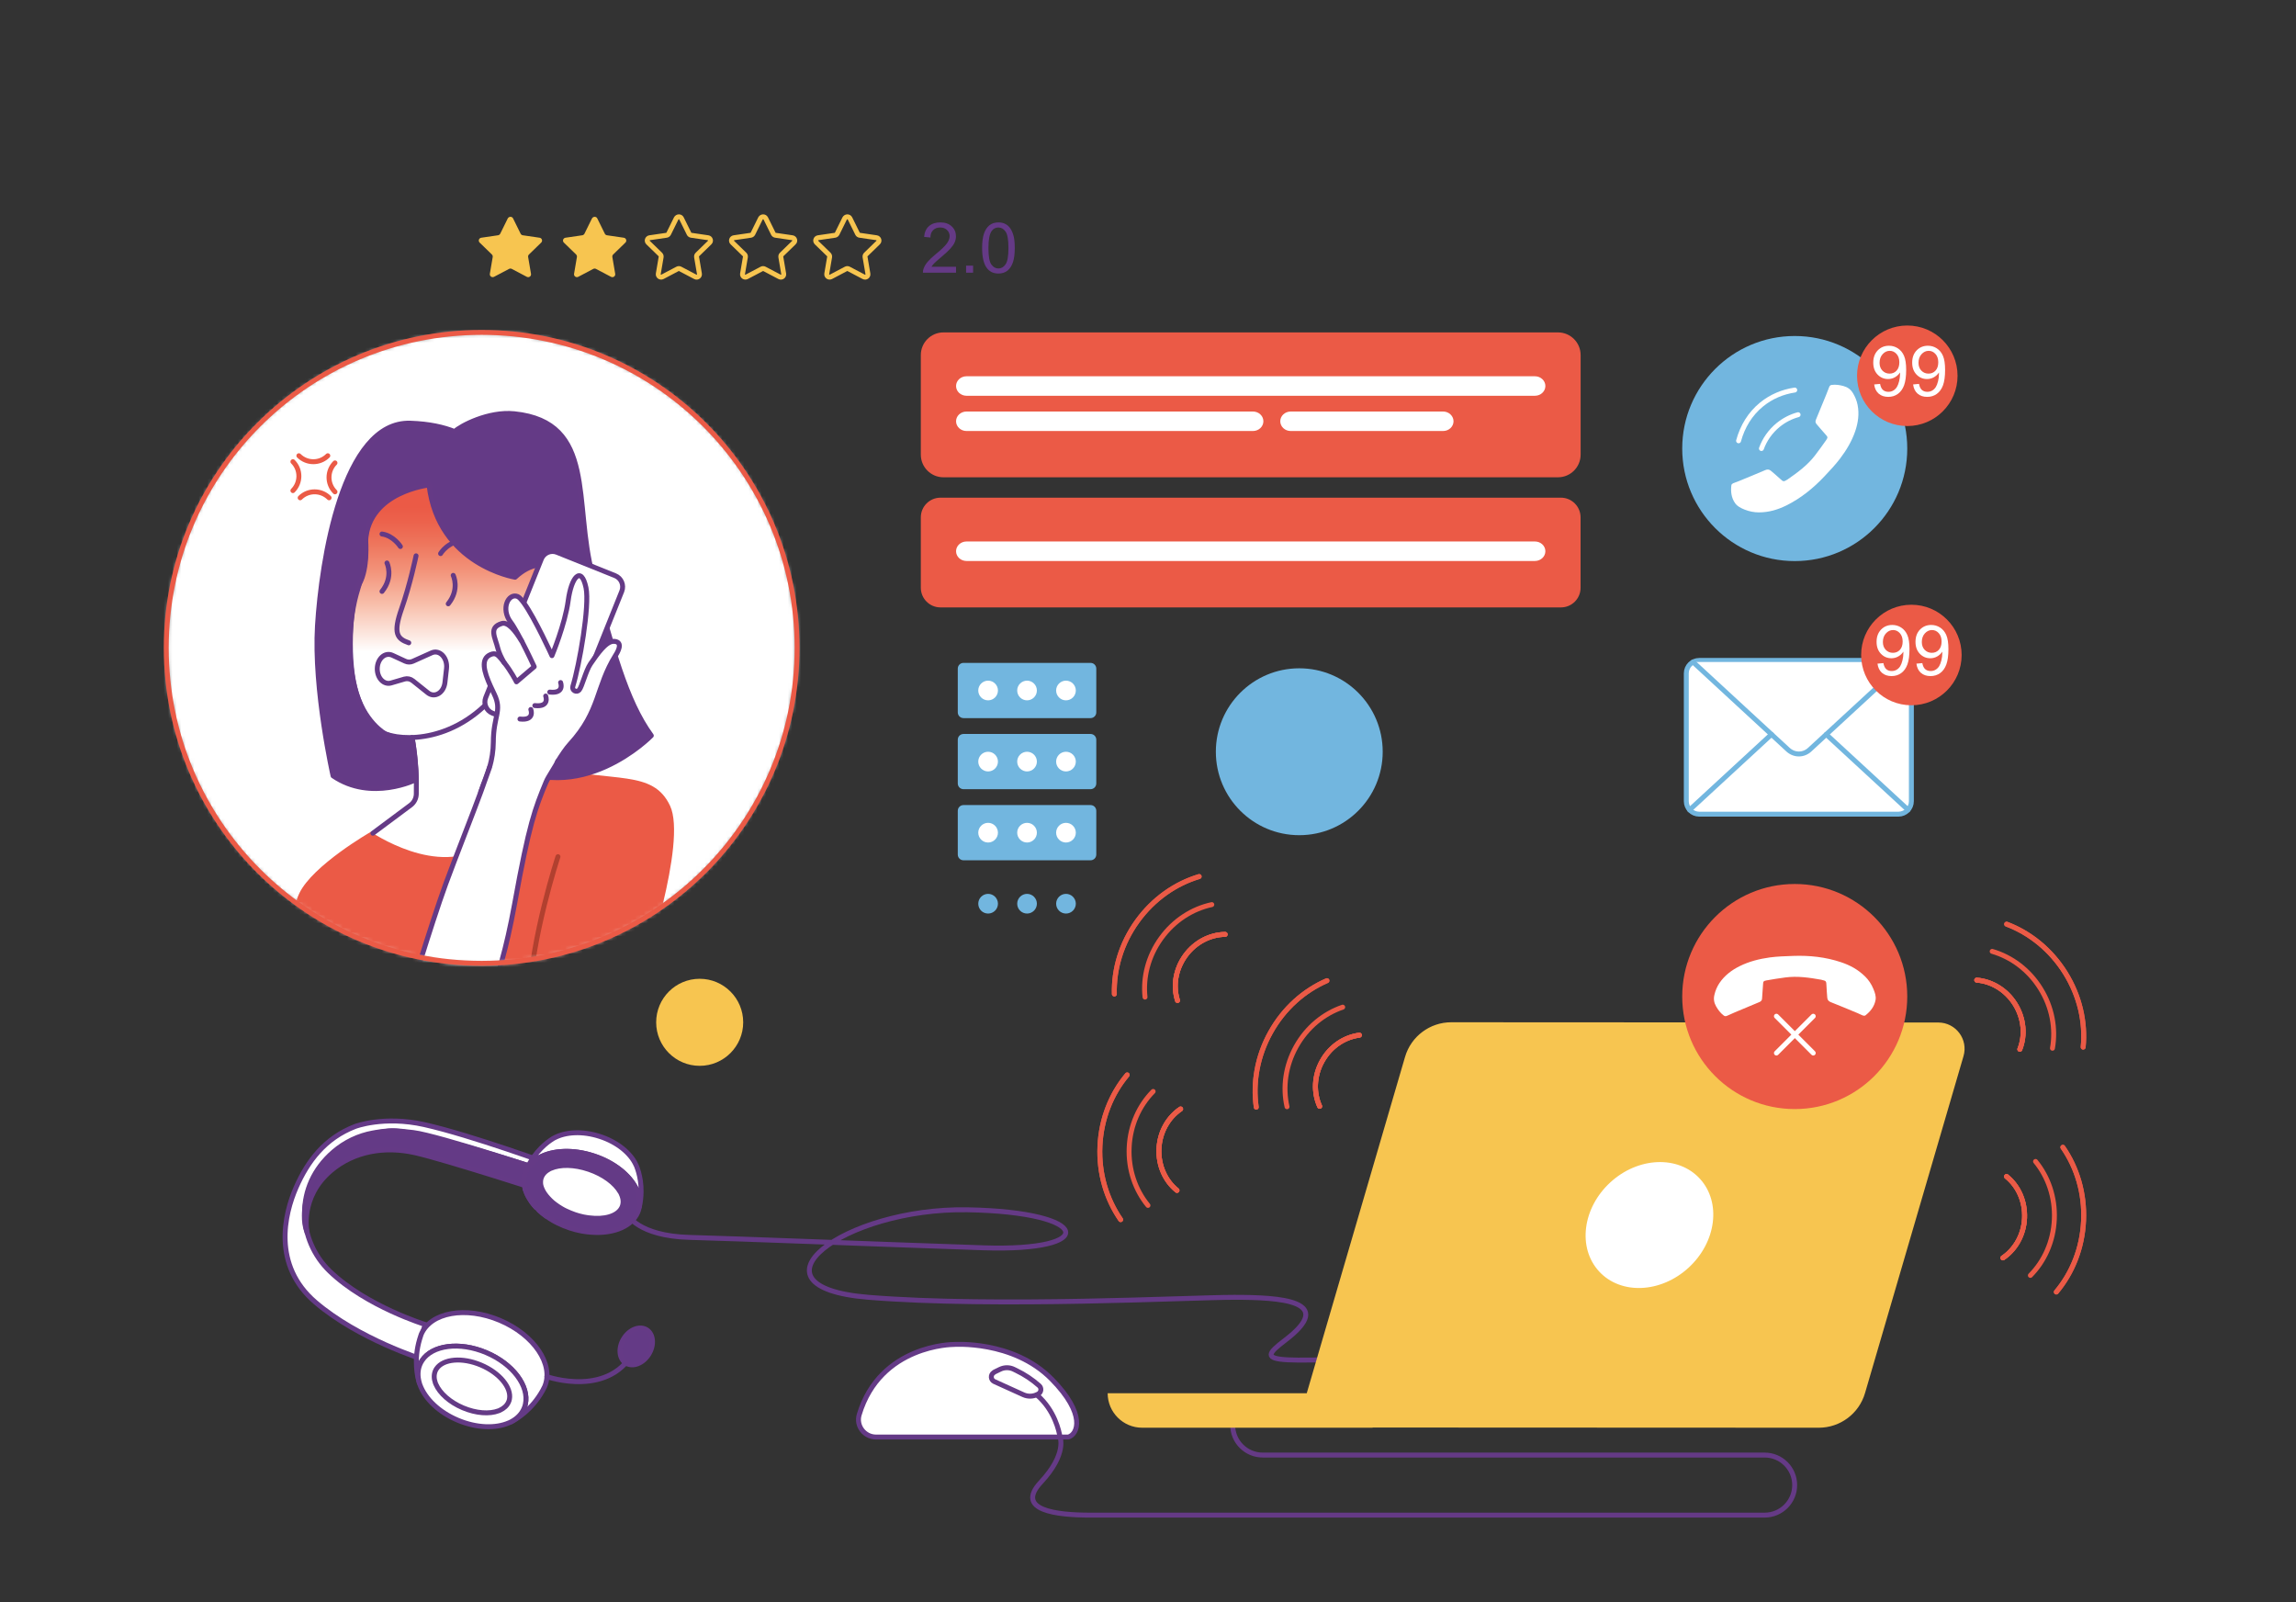<?xml version="1.0" encoding="UTF-8"?> <svg xmlns="http://www.w3.org/2000/svg" width="526" height="367" viewBox="0 0 526 367" fill="none"><rect x="0" y="0" width="526" height="367" fill="#333333" stroke="none"/><path d="M143.691 278.138C143.691 278.138 146.105 283.11 157.978 283.426C169.841 283.742 198.618 284.903 225.229 285.805C251.841 286.708 250.139 277.608 221.677 277.1C193.216 276.593 169.48 294.759 198.967 297.149C228.454 299.529 272.409 297.149 282.794 297.149C293.18 297.149 306.384 297.894 294.386 307.005C286.448 313.026 291.387 311.707 332.387 310.534" stroke="#653A86" stroke-width="1.128" stroke-miterlimit="10" stroke-linecap="round" stroke-linejoin="round"></path><path d="M196.838 324.034C196.071 326.593 198.033 329.153 200.694 329.153H244.75C246.904 328.522 248.888 323.966 240.916 315.87C232.042 306.883 218.375 307.954 218.375 307.954C218.375 307.954 201.664 307.976 196.838 324.034Z" fill="white" stroke="#643A86" stroke-width="1.128" stroke-miterlimit="10" stroke-linecap="round" stroke-linejoin="round"></path><path d="M97.224 257.594C87.865 255.497 81.347 258.023 81.347 258.023C74.457 260.684 70.488 265.939 67.827 272.005C65.165 278.083 62.358 289.788 72.247 298.268C82.136 306.747 96.818 311.337 96.818 311.337L97.551 303.421C97.551 303.421 83.94 299.26 75.54 291.175C68.244 284.15 67.184 271.78 76.385 263.841C78.99 261.597 82.125 260.086 85.508 259.489C89.049 258.869 90.413 258.869 94.698 259.41C100.494 260.132 126.395 268.724 126.395 268.724L126.869 266.942C126.869 266.942 107.992 260.008 97.224 257.594Z" fill="white" stroke="#643A86" stroke-width="1.128" stroke-miterlimit="10" stroke-linecap="round" stroke-linejoin="round"></path><path d="M70.353 282.31C70.353 282.31 68.526 274.282 75.856 268.102C81.133 263.648 88.169 262.475 95.115 264.043C102.061 265.61 126.102 273.402 126.102 273.402L124.332 268.046C124.332 268.046 95.318 258.393 89.162 259.047C82.993 259.701 75.574 262.036 71.514 270.47C71.503 270.459 68.436 277.36 70.353 282.31Z" fill="#643A86" stroke="#653A86" stroke-width="1.128" stroke-miterlimit="10" stroke-linecap="round" stroke-linejoin="round"></path><path d="M145.665 266.76C145.665 266.76 145.665 266.771 145.665 266.782C145.676 266.805 145.698 266.839 145.721 266.873C145.744 266.94 145.8 267.042 145.845 267.166C145.845 267.177 145.856 267.2 145.868 267.222C146.33 268.395 147.435 271.778 146.533 276.13C146.51 276.232 146.488 276.333 146.465 276.435C146.668 275.273 146.499 274.067 146.025 272.883L146.003 272.815C145.947 272.68 145.89 272.556 145.856 272.477C145.834 272.432 145.822 272.398 145.8 272.375C145.8 272.364 145.789 272.353 145.789 272.353C144.289 269.218 140.703 266.286 136.023 264.753C131.321 263.208 126.709 263.445 123.642 265.091C123.642 265.091 123.642 265.091 123.631 265.091C123.608 265.102 123.563 265.113 123.518 265.147C123.451 265.192 123.326 265.249 123.191 265.328C123.18 265.339 123.157 265.35 123.135 265.373C121.793 266.219 120.801 267.369 120.327 268.767C120.226 269.105 120.135 269.444 120.102 269.793C120.09 269.917 120.068 270.041 120.056 270.165C120.068 269.635 120.169 269.117 120.327 268.609C120.451 268.305 120.575 268 120.699 267.73C122.548 263.67 125.458 261.561 126.54 260.896C126.551 260.885 126.574 260.874 126.574 260.862C126.687 260.795 126.788 260.738 126.845 260.704C126.89 260.682 126.924 260.659 126.946 260.648C126.957 260.648 126.957 260.648 126.957 260.648C129.562 259.239 133.464 259.013 137.433 260.31C141.391 261.595 144.413 264.076 145.665 266.76Z" fill="white" stroke="#643A86" stroke-width="1.128" stroke-miterlimit="10" stroke-linecap="round" stroke-linejoin="round"></path><path d="M145.778 272.34C145.778 272.34 145.789 272.352 145.789 272.363C145.801 272.385 145.823 272.419 145.846 272.464C145.88 272.543 145.936 272.667 145.992 272.803L146.015 272.87C146.489 274.054 146.658 275.261 146.455 276.422C146.41 276.715 146.353 276.997 146.263 277.268C146.15 277.606 146.015 277.922 145.846 278.215C144.233 281.147 140.084 282.658 135.269 282.229C135.269 282.229 135.269 282.229 135.258 282.229C135.1 282.218 134.931 282.207 134.773 282.184C134.716 282.184 134.682 282.173 134.626 282.173C134.378 282.151 134.13 282.117 133.871 282.072C133.769 282.072 133.679 282.049 133.589 282.027C133.431 282.004 133.273 281.97 133.126 281.948C132.281 281.79 131.424 281.564 130.578 281.282C129.586 280.955 128.65 280.572 127.77 280.132C127.578 280.042 127.398 279.952 127.229 279.861C127.048 279.76 126.857 279.659 126.688 279.557C126.519 279.456 126.349 279.365 126.192 279.253C126.022 279.151 125.853 279.05 125.695 278.937C125.526 278.835 125.368 278.723 125.222 278.61C124.602 278.17 124.026 277.696 123.496 277.212C123.485 277.212 123.496 277.2 123.496 277.2C123.305 277.02 123.113 276.828 122.933 276.637C122.899 276.603 122.865 276.569 122.831 276.546C122.82 276.546 122.82 276.546 122.82 276.546C122.414 276.095 122.031 275.633 121.704 275.171C121.546 274.945 121.399 274.72 121.264 274.494C121.185 274.359 121.106 274.223 121.027 274.099C120.914 273.885 120.813 273.671 120.711 273.457C120.61 273.242 120.531 273.028 120.452 272.814C120.384 272.633 120.328 272.453 120.272 272.273C120.272 272.25 120.26 272.239 120.26 272.216C120.26 272.205 120.249 272.182 120.249 272.171C120.193 271.957 120.147 271.743 120.114 271.528C120.08 271.382 120.069 271.235 120.057 271.089C120.046 270.987 120.046 270.886 120.035 270.795C120.023 270.705 120.023 270.626 120.023 270.536C120.035 270.412 120.035 270.288 120.035 270.164C120.046 270.04 120.057 269.916 120.08 269.792C120.114 269.454 120.193 269.104 120.305 268.766C120.768 267.367 121.76 266.217 123.113 265.372C123.136 265.349 123.147 265.338 123.169 265.327C123.305 265.248 123.418 265.191 123.496 265.146C123.542 265.112 123.587 265.09 123.609 265.09C123.621 265.09 123.621 265.09 123.621 265.09C126.688 263.443 131.311 263.218 136.002 264.751C140.704 266.274 144.29 269.206 145.778 272.34Z" fill="#643A86" stroke="#653A86" stroke-width="1.128" stroke-miterlimit="10" stroke-linecap="round" stroke-linejoin="round"></path><path d="M121.816 275.341C121.782 275.284 121.737 275.228 121.703 275.16C122.03 275.622 122.414 276.085 122.819 276.536C122.639 276.344 122.459 276.152 122.301 275.949C122.132 275.747 121.974 275.544 121.816 275.341Z" fill="#643A86" stroke="#653A86" stroke-width="1.128" stroke-miterlimit="10" stroke-linecap="round" stroke-linejoin="round"></path><path d="M123.486 277.211C124.005 277.696 124.591 278.169 125.212 278.609C124.591 278.169 124.005 277.707 123.486 277.211Z" fill="#643A86" stroke="#653A86" stroke-width="1.128" stroke-miterlimit="10" stroke-linecap="round" stroke-linejoin="round"></path><path d="M120.328 272.375C120.373 272.522 120.418 272.668 120.475 272.815C120.554 273.029 120.633 273.243 120.734 273.458C120.824 273.672 120.937 273.886 121.05 274.1C121.117 274.236 121.196 274.36 121.287 274.495C121.422 274.72 121.569 274.946 121.726 275.171C122.053 275.634 122.437 276.096 122.843 276.547C122.662 276.355 122.482 276.164 122.324 275.961C122.155 275.758 121.997 275.555 121.85 275.352C121.106 274.382 120.599 273.367 120.328 272.375Z" fill="#643A86" stroke="#653A86" stroke-width="1.128" stroke-miterlimit="10" stroke-linecap="round" stroke-linejoin="round"></path><path d="M120.283 272.207C120.294 272.263 120.317 272.309 120.328 272.365C120.317 272.331 120.306 272.297 120.294 272.252C120.294 272.241 120.283 272.23 120.283 272.207Z" fill="#643A86" stroke="#653A86" stroke-width="1.128" stroke-miterlimit="10" stroke-linecap="round" stroke-linejoin="round"></path><path d="M142.093 273.04L142.104 273.051C142.115 273.063 142.126 273.085 142.149 273.119C142.183 273.175 142.228 273.254 142.262 273.333L142.284 273.378C142.656 274.156 142.825 274.923 142.724 275.656C142.701 275.836 142.668 276.017 142.611 276.186C142.544 276.389 142.453 276.592 142.352 276.772C141.326 278.577 138.439 279.388 135.022 278.949C134.91 278.937 134.797 278.915 134.673 278.904C134.639 278.904 134.605 278.892 134.571 278.892C134.391 278.87 134.21 278.836 134.03 278.802C133.962 278.791 133.895 278.78 133.827 278.768C133.714 278.746 133.602 278.723 133.5 278.701C132.902 278.577 132.282 278.396 131.673 278.193C130.963 277.945 130.286 277.663 129.644 277.359C129.508 277.291 129.373 277.235 129.249 277.167C129.114 277.099 128.978 277.02 128.854 276.953C128.73 276.885 128.606 276.817 128.493 276.739C128.369 276.671 128.245 276.592 128.133 276.513C128.009 276.445 127.896 276.366 127.783 276.288C127.332 275.983 126.903 275.656 126.52 275.34V275.329C126.374 275.205 126.238 275.081 126.103 274.946C126.08 274.923 126.058 274.901 126.035 274.878C125.731 274.574 125.449 274.269 125.201 273.965C125.077 273.818 124.964 273.671 124.863 273.514C124.806 273.423 124.738 273.333 124.682 273.254C124.592 273.119 124.513 272.972 124.434 272.837C124.355 272.702 124.287 272.555 124.231 272.42C124.175 272.296 124.13 272.183 124.084 272.07C124.084 272.059 124.073 272.048 124.073 272.036C124.073 272.025 124.073 272.014 124.062 272.014C124.017 271.879 123.972 271.732 123.938 271.597C123.904 271.495 123.893 271.405 123.881 271.315C123.87 271.247 123.87 271.179 123.859 271.123C123.848 271.067 123.848 271.01 123.848 270.954C123.848 270.875 123.848 270.796 123.848 270.717C123.848 270.638 123.859 270.559 123.859 270.48C123.87 270.266 123.915 270.052 123.983 269.838C124.265 268.958 124.919 268.27 125.844 267.774C125.855 267.763 125.866 267.763 125.877 267.751C125.968 267.706 126.047 267.673 126.103 267.65C126.137 267.627 126.171 267.616 126.182 267.616C126.193 267.616 126.193 267.616 126.193 267.616C128.302 266.68 131.561 266.703 134.932 267.853C138.281 268.992 140.931 270.988 142.093 273.04Z" fill="white" stroke="#643A86" stroke-width="1.128" stroke-miterlimit="10" stroke-linecap="round" stroke-linejoin="round"></path><path d="M97.381 303.523C97.246 303.896 97.133 304.256 97.031 304.617C97.122 304.256 97.234 303.884 97.381 303.523Z" stroke="#643A86" stroke-width="1.128" stroke-miterlimit="10" stroke-linecap="round" stroke-linejoin="round"></path><path d="M114.521 302.43C122.335 305.734 126.925 312.511 124.782 317.585C124.624 317.912 124.455 318.239 124.286 318.544C121.839 322.919 118.377 325.005 117.114 325.659C118.467 324.948 119.505 323.911 120.057 322.603C120.193 322.287 120.294 321.972 120.362 321.645C121.275 317.506 117.509 312.409 111.397 309.827C105.286 307.245 99.005 308.102 96.682 311.654C96.501 311.924 96.344 312.218 96.208 312.533C95.656 313.853 95.633 315.307 96.062 316.773C95.644 315.42 94.72 311.519 96.141 306.737C96.242 306.377 96.355 306.016 96.49 305.644C98.644 300.558 106.706 299.126 114.521 302.43Z" fill="white" stroke="#643A86" stroke-width="1.128" stroke-miterlimit="10" stroke-linecap="round" stroke-linejoin="round"></path><path d="M111.397 309.818C117.509 312.4 121.275 317.497 120.362 321.635C120.294 321.962 120.192 322.289 120.057 322.594C119.505 323.913 118.467 324.939 117.114 325.65C117.103 325.661 117.069 325.672 117.058 325.683C116.922 325.751 116.81 325.807 116.742 325.83C116.686 325.864 116.652 325.875 116.629 325.886C116.618 325.886 116.618 325.886 116.618 325.886C113.573 327.228 109.176 327.115 104.857 325.289C100.549 323.473 97.403 320.395 96.242 317.271C96.242 317.271 96.242 317.26 96.242 317.249C96.219 317.226 96.219 317.192 96.197 317.136C96.163 317.057 96.129 316.944 96.084 316.798C96.084 316.786 96.073 316.764 96.073 316.741C95.644 315.275 95.655 313.81 96.219 312.501C96.355 312.186 96.512 311.893 96.693 311.622C99.004 308.093 105.285 307.236 111.397 309.818Z" fill="white" stroke="#643A86" stroke-width="1.128" stroke-miterlimit="10" stroke-linecap="round" stroke-linejoin="round"></path><path d="M110.189 312.657C114.486 314.473 117.226 317.856 116.707 320.494C116.673 320.709 116.606 320.912 116.515 321.103C116.166 321.938 115.467 322.569 114.553 322.998C114.542 323.009 114.531 323.009 114.519 323.02C114.429 323.065 114.35 323.088 114.305 323.11C114.271 323.133 114.249 323.133 114.226 323.144C114.215 323.144 114.215 323.144 114.215 323.144C112.14 323.934 109.084 323.742 106.051 322.456C103.018 321.171 100.763 319.119 99.872 317.078V317.066C99.86 317.044 99.849 317.021 99.838 316.999C99.815 316.954 99.781 316.875 99.748 316.784C99.748 316.773 99.736 316.762 99.736 316.751C99.398 315.792 99.376 314.856 99.725 314.022C99.804 313.83 99.906 313.638 100.03 313.469C101.563 311.237 105.893 310.842 110.189 312.657Z" fill="white" stroke="#643A86" stroke-width="1.128" stroke-miterlimit="10" stroke-linecap="round" stroke-linejoin="round"></path><path d="M125.291 315.316C125.291 315.316 139.973 320.514 145.577 308.832" stroke="#643A86" stroke-width="1.128" stroke-miterlimit="10" stroke-linecap="round" stroke-linejoin="round"></path><path d="M148.638 310.181C149.947 308.069 149.721 305.559 148.133 304.575C146.545 303.591 144.197 304.505 142.888 306.617C141.578 308.729 141.805 311.239 143.393 312.223C144.981 313.208 147.329 312.293 148.638 310.181Z" fill="#643A86" stroke="#653A86" stroke-width="1.128" stroke-miterlimit="10" stroke-linecap="round" stroke-linejoin="round"></path><path d="M237.553 319.523C241.624 323.03 242.639 327.823 242.842 329.153C242.842 329.153 244.511 333.01 238.467 339.482C232.423 345.955 242.131 347.037 249.686 347.037H404.272C408.072 347.037 411.15 343.959 411.15 340.159C411.15 336.359 408.072 333.28 404.272 333.28H289.277C285.477 333.28 282.399 330.202 282.399 326.402V324.023" stroke="#653A86" stroke-width="1.128" stroke-miterlimit="10" stroke-linecap="round" stroke-linejoin="round"></path><path d="M238.063 317.391C238.683 317.943 238.548 318.936 237.815 319.308L237.612 319.409C236.619 319.905 235.458 319.917 234.454 319.465L227.79 316.443C226.956 316.06 226.866 314.921 227.621 314.414L227.88 314.233L229.11 313.636C230.113 313.151 231.286 313.151 232.278 313.647L232.853 313.929C234.748 314.842 236.495 316.004 238.063 317.391Z" stroke="#653A86" stroke-width="1.128" stroke-miterlimit="10" stroke-linecap="round" stroke-linejoin="round"></path><path d="M444.066 234.205L332.477 234.148C327.583 234.148 323.264 237.373 321.888 242.076L299.37 319.114H253.758C253.758 323.478 257.299 327.019 261.662 327.019H314.48L314.435 326.974L416.676 327.019C421.57 327.019 425.889 323.794 427.264 319.092L449.828 241.906C450.956 238.061 448.069 234.216 444.066 234.205Z" fill="#F7C550"></path><path d="M356.925 109.323H216.142C213.278 109.323 210.955 107 210.955 104.135V81.324C210.955 78.46 213.278 76.137 216.142 76.137H356.925C359.789 76.137 362.112 78.46 362.112 81.324V104.135C362.112 107 359.789 109.323 356.925 109.323Z" fill="#EB5A46"></path><path d="M351.646 86.184H221.418C220.099 86.184 219.027 87.187 219.027 88.416C219.027 89.645 220.099 90.649 221.418 90.649H351.646C352.966 90.649 354.037 89.645 354.037 88.416C354.037 87.187 352.966 86.184 351.646 86.184Z" fill="white"></path><path d="M221.418 98.723H287.045C288.365 98.723 289.436 97.72 289.436 96.49C289.436 95.261 288.365 94.258 287.045 94.258H221.418C220.099 94.258 219.027 95.261 219.027 96.49C219.027 97.72 220.099 98.723 221.418 98.723Z" fill="white"></path><path d="M330.604 94.258H295.693C294.374 94.258 293.302 95.261 293.302 96.49C293.302 97.72 294.374 98.723 295.693 98.723H330.604C331.923 98.723 332.995 97.72 332.995 96.49C332.983 95.261 331.923 94.258 330.604 94.258Z" fill="white"></path><path d="M357.602 139.127H215.465C212.973 139.127 210.955 137.108 210.955 134.616V118.503C210.955 116.011 212.973 113.992 215.465 113.992H357.59C360.082 113.992 362.101 116.011 362.101 118.503V134.616C362.112 137.108 360.094 139.127 357.602 139.127Z" fill="#EB5A46"></path><path d="M351.646 124.027H221.418C220.099 124.027 219.027 125.031 219.027 126.26C219.027 127.489 220.099 128.493 221.418 128.493H351.646C352.966 128.493 354.037 127.489 354.037 126.26C354.037 125.031 352.966 124.027 351.646 124.027Z" fill="white"></path><path d="M117.544 50.032L119.269 53.528C119.359 53.72 119.551 53.855 119.765 53.889L123.622 54.453C124.163 54.532 124.377 55.197 123.982 55.569L121.186 58.286C121.028 58.433 120.96 58.658 120.994 58.873L121.648 62.718C121.739 63.259 121.175 63.665 120.69 63.406L117.239 61.59C117.048 61.489 116.822 61.489 116.63 61.59L113.18 63.406C112.695 63.654 112.131 63.248 112.221 62.718L112.875 58.873C112.909 58.658 112.842 58.444 112.684 58.286L109.887 55.569C109.493 55.185 109.718 54.532 110.248 54.453L114.105 53.889C114.319 53.855 114.499 53.72 114.601 53.528L116.326 50.032C116.608 49.536 117.307 49.536 117.544 50.032Z" fill="#F7C550"></path><path d="M136.837 50.032L138.562 53.528C138.652 53.72 138.844 53.855 139.058 53.889L142.915 54.453C143.456 54.532 143.67 55.197 143.275 55.569L140.479 58.286C140.321 58.433 140.253 58.658 140.287 58.873L140.941 62.718C141.032 63.259 140.468 63.665 139.983 63.406L136.532 61.59C136.341 61.489 136.115 61.489 135.923 61.59L132.473 63.406C131.988 63.654 131.424 63.248 131.514 62.718L132.168 58.873C132.202 58.658 132.135 58.444 131.977 58.286L129.18 55.569C128.786 55.185 129.011 54.532 129.541 54.453L133.398 53.889C133.612 53.855 133.792 53.72 133.894 53.528L135.619 50.032C135.901 49.536 136.6 49.536 136.837 50.032Z" fill="#F7C550"></path><path d="M156.131 50.032L157.857 53.528C157.947 53.72 158.139 53.855 158.353 53.889L162.209 54.453C162.751 54.532 162.965 55.197 162.57 55.569L159.774 58.286C159.616 58.433 159.548 58.658 159.582 58.873L160.236 62.718C160.326 63.259 159.762 63.665 159.278 63.406L155.827 61.59C155.635 61.489 155.41 61.489 155.218 61.59L151.768 63.406C151.283 63.654 150.719 63.248 150.809 62.718L151.463 58.873C151.497 58.658 151.429 58.444 151.271 58.286L148.475 55.569C148.08 55.185 148.306 54.532 148.836 54.453L152.692 53.889C152.906 53.855 153.087 53.72 153.188 53.528L154.914 50.032C155.196 49.536 155.895 49.536 156.131 50.032Z" stroke="#F7C550" stroke-width="1.128" stroke-miterlimit="10" stroke-linecap="round" stroke-linejoin="round"></path><path d="M175.434 50.032L177.16 53.528C177.25 53.72 177.442 53.855 177.656 53.889L181.512 54.453C182.054 54.532 182.268 55.197 181.873 55.569L179.077 58.286C178.919 58.433 178.851 58.658 178.885 58.873L179.539 62.718C179.629 63.259 179.065 63.665 178.58 63.406L175.13 61.59C174.938 61.489 174.713 61.489 174.521 61.59L171.071 63.406C170.586 63.654 170.022 63.248 170.112 62.718L170.766 58.873C170.8 58.658 170.732 58.444 170.574 58.286L167.778 55.569C167.383 55.185 167.609 54.532 168.139 54.453L171.995 53.889C172.209 53.855 172.39 53.72 172.491 53.528L174.217 50.032C174.499 49.536 175.186 49.536 175.434 50.032Z" stroke="#F7C550" stroke-width="1.128" stroke-miterlimit="10" stroke-linecap="round" stroke-linejoin="round"></path><path d="M194.727 50.032L196.453 53.528C196.543 53.72 196.735 53.855 196.949 53.889L200.805 54.453C201.347 54.532 201.561 55.197 201.166 55.569L198.37 58.286C198.212 58.433 198.144 58.658 198.178 58.873L198.832 62.718C198.922 63.259 198.358 63.665 197.873 63.406L194.423 61.59C194.231 61.489 194.006 61.489 193.814 61.59L190.364 63.406C189.879 63.654 189.315 63.248 189.405 62.718L190.059 58.873C190.093 58.658 190.025 58.444 189.867 58.286L187.071 55.569C186.676 55.185 186.902 54.532 187.432 54.453L191.288 53.889C191.502 53.855 191.683 53.72 191.784 53.528L193.51 50.032C193.791 49.536 194.479 49.536 194.727 50.032Z" stroke="#F7C550" stroke-width="1.128" stroke-miterlimit="10" stroke-linecap="round" stroke-linejoin="round"></path><path d="M311.425 237.105C308.042 237.534 304.795 239.643 302.9 243.037C301.006 246.42 300.916 250.287 302.325 253.4" stroke="#EB5A46" stroke-width="1.128" stroke-miterlimit="10" stroke-linecap="round" stroke-linejoin="round"></path><path d="M294.849 253.499C293.845 249.079 294.466 244.151 296.946 239.708C299.427 235.266 303.306 232.153 307.602 230.688" stroke="#EB5A46" stroke-width="1.128" stroke-miterlimit="10" stroke-linecap="round" stroke-linejoin="round"></path><path d="M311.425 237.105C308.042 237.534 304.795 239.643 302.9 243.037C301.006 246.42 300.916 250.287 302.325 253.4" stroke="#EB5A46" stroke-width="1.128" stroke-miterlimit="10" stroke-linecap="round" stroke-linejoin="round"></path><path d="M287.801 253.601C287.001 247.997 288.016 241.93 291.094 236.427C294.172 230.913 298.796 226.876 303.994 224.621" stroke="#EB5A46" stroke-width="1.128" stroke-miterlimit="10" stroke-linecap="round" stroke-linejoin="round"></path><path d="M287.801 253.601C287.001 247.997 288.016 241.93 291.094 236.427C294.172 230.913 298.796 226.876 303.994 224.621" stroke="#EB5A46" stroke-width="1.128" stroke-miterlimit="10" stroke-linecap="round" stroke-linejoin="round"></path><path d="M311.425 237.105C308.042 237.534 304.795 239.643 302.9 243.037C301.006 246.42 300.916 250.287 302.325 253.4" stroke="#EB5A46" stroke-width="1.128" stroke-miterlimit="10" stroke-linecap="round" stroke-linejoin="round"></path><path d="M270.473 254.016C267.643 255.921 265.681 259.259 265.512 263.138C265.343 267.017 266.978 270.513 269.639 272.655" stroke="#EB5A46" stroke-width="1.128" stroke-miterlimit="10" stroke-linecap="round" stroke-linejoin="round"></path><path d="M262.994 276.097C260.118 272.59 258.461 267.91 258.686 262.824C258.912 257.739 260.987 253.217 264.178 249.992" stroke="#EB5A46" stroke-width="1.128" stroke-miterlimit="10" stroke-linecap="round" stroke-linejoin="round"></path><path d="M270.473 254.016C267.643 255.921 265.681 259.259 265.512 263.138C265.343 267.017 266.978 270.513 269.639 272.655" stroke="#EB5A46" stroke-width="1.128" stroke-miterlimit="10" stroke-linecap="round" stroke-linejoin="round"></path><path d="M256.737 279.355C253.512 274.698 251.708 268.834 251.99 262.531C252.272 256.228 254.595 250.544 258.237 246.203" stroke="#EB5A46" stroke-width="1.128" stroke-miterlimit="10" stroke-linecap="round" stroke-linejoin="round"></path><path d="M256.737 279.355C253.512 274.698 251.708 268.834 251.99 262.531C252.272 256.228 254.595 250.544 258.237 246.203" stroke="#EB5A46" stroke-width="1.128" stroke-miterlimit="10" stroke-linecap="round" stroke-linejoin="round"></path><path d="M270.472 254.016C267.641 255.921 265.679 259.259 265.51 263.138C265.341 267.017 266.976 270.513 269.637 272.655" stroke="#EB5A46" stroke-width="1.128" stroke-miterlimit="10" stroke-linecap="round" stroke-linejoin="round"></path><path d="M458.852 288.12C461.682 286.214 463.644 282.877 463.813 278.998C463.982 275.119 462.347 271.623 459.686 269.48" stroke="#EB5A46" stroke-width="1.128" stroke-miterlimit="10" stroke-linecap="round" stroke-linejoin="round"></path><path d="M466.329 266.027C469.204 269.534 470.862 274.214 470.636 279.299C470.411 284.385 468.336 288.907 465.145 292.132" stroke="#EB5A46" stroke-width="1.128" stroke-miterlimit="10" stroke-linecap="round" stroke-linejoin="round"></path><path d="M458.852 288.12C461.682 286.214 463.644 282.877 463.813 278.998C463.982 275.119 462.347 271.623 459.686 269.48" stroke="#EB5A46" stroke-width="1.128" stroke-miterlimit="10" stroke-linecap="round" stroke-linejoin="round"></path><path d="M472.586 262.781C475.811 267.438 477.615 273.302 477.333 279.605C477.051 285.909 474.728 291.592 471.086 295.933" stroke="#EB5A46" stroke-width="1.128" stroke-miterlimit="10" stroke-linecap="round" stroke-linejoin="round"></path><path d="M472.585 262.781C475.81 267.438 477.615 273.302 477.333 279.605C477.051 285.909 474.728 291.592 471.086 295.933" stroke="#EB5A46" stroke-width="1.128" stroke-miterlimit="10" stroke-linecap="round" stroke-linejoin="round"></path><path d="M458.852 288.12C461.682 286.214 463.644 282.877 463.813 278.998C463.982 275.119 462.347 271.623 459.686 269.48" stroke="#EB5A46" stroke-width="1.128" stroke-miterlimit="10" stroke-linecap="round" stroke-linejoin="round"></path><path d="M280.673 214.023C277.257 214.057 273.795 215.783 271.528 218.929C269.262 222.075 268.721 225.897 269.758 229.156" stroke="#EB5A46" stroke-width="1.128" stroke-miterlimit="10" stroke-linecap="round" stroke-linejoin="round"></path><path d="M262.316 228.387C261.831 223.877 263.015 219.05 265.992 214.923C268.969 210.796 273.186 208.146 277.618 207.199" stroke="#EB5A46" stroke-width="1.128" stroke-miterlimit="10" stroke-linecap="round" stroke-linejoin="round"></path><path d="M280.673 214.023C277.257 214.057 273.795 215.783 271.528 218.929C269.262 222.075 268.721 225.897 269.758 229.156" stroke="#EB5A46" stroke-width="1.128" stroke-miterlimit="10" stroke-linecap="round" stroke-linejoin="round"></path><path d="M255.29 227.678C255.143 222.018 256.846 216.12 260.545 211.001C264.243 205.882 269.295 202.397 274.719 200.773" stroke="#EB5A46" stroke-width="1.128" stroke-miterlimit="10" stroke-linecap="round" stroke-linejoin="round"></path><path d="M255.29 227.678C255.143 222.018 256.846 216.12 260.545 211.001C264.243 205.882 269.295 202.397 274.719 200.773" stroke="#EB5A46" stroke-width="1.128" stroke-miterlimit="10" stroke-linecap="round" stroke-linejoin="round"></path><path d="M280.673 214.023C277.257 214.057 273.795 215.783 271.528 218.929C269.262 222.075 268.721 225.897 269.758 229.156" stroke="#EB5A46" stroke-width="1.128" stroke-miterlimit="10" stroke-linecap="round" stroke-linejoin="round"></path><path d="M462.73 240.339C463.993 237.171 463.711 233.314 461.659 230.01C459.606 226.718 456.269 224.767 452.863 224.496" stroke="#EB5A46" stroke-width="1.128" stroke-miterlimit="10" stroke-linecap="round" stroke-linejoin="round"></path><path d="M456.395 217.91C460.747 219.173 464.773 222.094 467.456 226.412C470.151 230.731 470.997 235.636 470.208 240.102" stroke="#EB5A46" stroke-width="1.128" stroke-miterlimit="10" stroke-linecap="round" stroke-linejoin="round"></path><path d="M462.73 240.339C463.993 237.171 463.711 233.314 461.659 230.01C459.606 226.718 456.269 224.767 452.863 224.496" stroke="#EB5A46" stroke-width="1.128" stroke-miterlimit="10" stroke-linecap="round" stroke-linejoin="round"></path><path d="M459.709 211.676C465.009 213.683 469.812 217.506 473.15 222.85C476.488 228.207 477.796 234.206 477.243 239.844" stroke="#EB5A46" stroke-width="1.128" stroke-miterlimit="10" stroke-linecap="round" stroke-linejoin="round"></path><path d="M459.709 211.676C465.009 213.683 469.812 217.506 473.15 222.85C476.488 228.207 477.796 234.206 477.243 239.844" stroke="#EB5A46" stroke-width="1.128" stroke-miterlimit="10" stroke-linecap="round" stroke-linejoin="round"></path><path d="M462.73 240.339C463.993 237.171 463.711 233.314 461.659 230.01C459.606 226.718 456.269 224.767 452.863 224.496" stroke="#EB5A46" stroke-width="1.128" stroke-miterlimit="10" stroke-linecap="round" stroke-linejoin="round"></path><path d="M411.164 128.516C425.401 128.516 436.941 116.975 436.941 102.738C436.941 88.502 425.401 76.961 411.164 76.961C396.928 76.961 385.387 88.502 385.387 102.738C385.387 116.975 396.928 128.516 411.164 128.516Z" fill="#72B6DF"></path><path d="M402.934 117.362C405.279 117.362 407.286 116.73 409.203 115.794C412.575 114.126 415.45 111.791 418.01 109.063C419.228 107.766 420.468 106.458 421.54 105.048C422.994 103.131 424.235 101.068 425.024 98.767C425.689 96.805 425.971 94.798 425.565 92.746C425.373 91.776 425.001 90.874 424.483 90.017C423.975 89.194 423.276 88.675 422.351 88.427C421.449 88.179 420.547 88.044 419.623 88.168C419.296 88.213 419.16 88.371 419.036 88.698C418.596 89.904 418.089 91.088 417.604 92.272C417.085 93.558 416.555 94.832 416.025 96.106C415.879 96.467 415.868 96.794 416.127 97.099C416.826 97.922 417.525 98.745 418.247 99.546C418.709 100.053 418.788 100.188 418.393 100.763C417.559 101.959 416.702 103.131 415.823 104.293C414.109 106.537 411.865 108.183 409.587 109.773C409.576 109.784 409.564 109.784 409.553 109.796C408.583 110.393 408.583 110.382 407.749 109.615C407.095 109.006 406.407 108.431 405.719 107.845C405.336 107.518 404.941 107.45 404.445 107.664C402.393 108.544 400.329 109.39 398.266 110.235C397.86 110.404 397.431 110.517 397.036 110.698C396.879 110.777 396.676 110.957 396.653 111.104C396.461 112.581 396.63 114.002 397.499 115.253C398.006 115.986 398.829 116.37 399.641 116.708C400.758 117.159 401.919 117.362 402.934 117.362Z" fill="white"></path><path d="M403.531 102.735C404.275 100.683 405.572 98.8 407.388 97.323C408.775 96.206 410.308 95.428 411.932 94.988" stroke="white" stroke-width="1.128" stroke-miterlimit="10" stroke-linecap="round" stroke-linejoin="round"></path><path d="M398.299 100.966C399.19 97.673 400.949 94.775 403.587 92.632C405.797 90.84 408.391 89.757 411.165 89.34" stroke="white" stroke-width="1.128" stroke-miterlimit="10" stroke-linecap="round" stroke-linejoin="round"></path><path d="M411.164 254.031C425.401 254.031 436.941 242.49 436.941 228.254C436.941 214.017 425.401 202.477 411.164 202.477C396.928 202.477 385.387 214.017 385.387 228.254C385.387 242.49 396.928 254.031 411.164 254.031Z" fill="#EB5A46"></path><path d="M427.32 223.699C425.651 222.041 423.791 221.072 421.772 220.395C418.209 219.2 414.522 218.816 410.778 218.952C408.996 219.019 407.204 219.064 405.444 219.301C403.065 219.628 400.731 220.215 398.543 221.297C396.683 222.222 395.082 223.44 393.909 225.176C393.356 225.999 392.984 226.901 392.759 227.871C392.533 228.807 392.669 229.675 393.142 230.498C393.604 231.31 394.146 232.043 394.901 232.607C395.172 232.81 395.375 232.788 395.691 232.652C396.852 232.111 398.047 231.626 399.231 231.13C400.505 230.589 401.78 230.059 403.054 229.529C403.415 229.382 403.652 229.145 403.674 228.762C403.753 227.691 403.843 226.608 403.9 225.537C403.933 224.849 403.967 224.691 404.655 224.567C406.087 224.308 407.531 224.082 408.963 223.891C411.759 223.507 414.511 223.924 417.251 224.409C417.262 224.409 417.273 224.409 417.284 224.421C418.39 224.68 418.39 224.691 418.435 225.819C418.468 226.721 418.547 227.612 418.615 228.503C418.649 229.01 418.886 229.326 419.393 229.529C421.468 230.352 423.531 231.209 425.584 232.066C425.99 232.235 426.362 232.449 426.779 232.607C426.948 232.663 427.219 232.675 427.343 232.585C428.516 231.671 429.406 230.544 429.677 229.055C429.835 228.176 429.519 227.33 429.181 226.507C428.718 225.379 428.042 224.409 427.32 223.699Z" fill="white"></path><path d="M406.969 232.766L415.403 241.2" stroke="white" stroke-width="1.128" stroke-miterlimit="10" stroke-linecap="round" stroke-linejoin="round"></path><path d="M415.403 232.766L406.969 241.2" stroke="white" stroke-width="1.128" stroke-miterlimit="10" stroke-linecap="round" stroke-linejoin="round"></path><path d="M436.95 97.585C443.309 97.585 448.463 92.43 448.463 86.072C448.463 79.713 443.309 74.559 436.95 74.559C430.592 74.559 425.438 79.713 425.438 86.072C425.438 92.43 430.592 97.585 436.95 97.585Z" fill="#EB5A46"></path><path d="M429.363 88.055L430.716 87.93C430.831 88.566 431.05 89.028 431.373 89.314C431.696 89.601 432.111 89.745 432.617 89.745C433.05 89.745 433.428 89.646 433.751 89.448C434.08 89.249 434.348 88.986 434.557 88.657C434.766 88.324 434.94 87.875 435.081 87.312C435.222 86.749 435.292 86.175 435.292 85.591C435.292 85.528 435.29 85.434 435.285 85.309C435.003 85.758 434.617 86.123 434.127 86.404C433.642 86.681 433.115 86.819 432.547 86.819C431.597 86.819 430.794 86.475 430.137 85.786C429.48 85.098 429.151 84.19 429.151 83.064C429.151 81.901 429.493 80.965 430.176 80.255C430.865 79.546 431.725 79.192 432.758 79.192C433.504 79.192 434.184 79.392 434.8 79.794C435.42 80.195 435.89 80.769 436.208 81.515C436.531 82.255 436.693 83.33 436.693 84.738C436.693 86.204 436.534 87.372 436.216 88.243C435.897 89.109 435.423 89.768 434.792 90.222C434.166 90.676 433.431 90.903 432.586 90.903C431.689 90.903 430.956 90.655 430.387 90.159C429.819 89.659 429.477 88.957 429.363 88.055ZM435.128 82.993C435.128 82.185 434.912 81.544 434.479 81.069C434.051 80.594 433.535 80.357 432.93 80.357C432.304 80.357 431.759 80.613 431.295 81.124C430.831 81.635 430.599 82.297 430.599 83.111C430.599 83.841 430.818 84.436 431.256 84.894C431.699 85.348 432.244 85.575 432.891 85.575C433.543 85.575 434.077 85.348 434.494 84.894C434.917 84.436 435.128 83.802 435.128 82.993ZM438.281 88.055L439.634 87.93C439.749 88.566 439.968 89.028 440.291 89.314C440.615 89.601 441.029 89.745 441.535 89.745C441.968 89.745 442.346 89.646 442.67 89.448C442.998 89.249 443.267 88.986 443.475 88.657C443.684 88.324 443.859 87.875 443.999 87.312C444.14 86.749 444.211 86.175 444.211 85.591C444.211 85.528 444.208 85.434 444.203 85.309C443.921 85.758 443.535 86.123 443.045 86.404C442.56 86.681 442.033 86.819 441.465 86.819C440.516 86.819 439.712 86.475 439.055 85.786C438.398 85.098 438.07 84.19 438.07 83.064C438.07 81.901 438.411 80.965 439.094 80.255C439.783 79.546 440.643 79.192 441.676 79.192C442.422 79.192 443.102 79.392 443.718 79.794C444.338 80.195 444.808 80.769 445.126 81.515C445.449 82.255 445.611 83.33 445.611 84.738C445.611 86.204 445.452 87.372 445.134 88.243C444.816 89.109 444.341 89.768 443.71 90.222C443.084 90.676 442.349 90.903 441.504 90.903C440.607 90.903 439.874 90.655 439.306 90.159C438.737 89.659 438.396 88.957 438.281 88.055ZM444.046 82.993C444.046 82.185 443.83 81.544 443.397 81.069C442.969 80.594 442.453 80.357 441.848 80.357C441.222 80.357 440.677 80.613 440.213 81.124C439.749 81.635 439.517 82.297 439.517 83.111C439.517 83.841 439.736 84.436 440.174 84.894C440.617 85.348 441.162 85.575 441.809 85.575C442.461 85.575 442.996 85.348 443.413 84.894C443.835 84.436 444.046 83.802 444.046 82.993Z" fill="white"></path><path d="M434.921 186.485H389.286C387.651 186.485 386.32 185.154 386.32 183.519V154.235C386.32 152.6 387.651 151.27 389.286 151.27H434.921C436.556 151.27 437.886 152.6 437.886 154.235V183.519C437.886 185.154 436.556 186.485 434.921 186.485Z" fill="white" stroke="#72B6DF" stroke-width="1.128" stroke-miterlimit="10" stroke-linecap="round" stroke-linejoin="round"></path><path d="M436.364 151.64L418.378 168.216L414.601 171.701C413.169 173.031 411.06 173.031 409.617 171.701L405.839 168.216L387.854 151.629" fill="white"></path><path d="M436.364 151.64L418.378 168.216L414.601 171.701C413.169 173.031 411.06 173.031 409.617 171.701L405.839 168.216L387.854 151.629" stroke="#72B6DF" stroke-width="1.128" stroke-miterlimit="10" stroke-linecap="round" stroke-linejoin="round"></path><path d="M437.12 185.494L418.379 168.219" stroke="#72B6DF" stroke-width="1.128" stroke-miterlimit="10" stroke-linecap="round" stroke-linejoin="round"></path><path d="M405.828 168.219L387.076 185.505" stroke="#72B6DF" stroke-width="1.128" stroke-miterlimit="10" stroke-linecap="round" stroke-linejoin="round"></path><path d="M437.888 161.542C444.246 161.542 449.401 156.387 449.401 150.029C449.401 143.67 444.246 138.516 437.888 138.516C431.53 138.516 426.375 143.67 426.375 150.029C426.375 156.387 431.53 161.542 437.888 161.542Z" fill="#EB5A46"></path><path d="M430.122 152.008L431.476 151.883C431.59 152.519 431.809 152.981 432.133 153.268C432.456 153.554 432.871 153.698 433.377 153.698C433.81 153.698 434.188 153.599 434.511 153.401C434.84 153.202 435.108 152.939 435.317 152.611C435.525 152.277 435.7 151.828 435.841 151.265C435.982 150.702 436.052 150.128 436.052 149.544C436.052 149.481 436.05 149.387 436.044 149.262C435.763 149.711 435.377 150.076 434.887 150.357C434.401 150.634 433.875 150.772 433.306 150.772C432.357 150.772 431.554 150.428 430.897 149.739C430.24 149.051 429.911 148.144 429.911 147.017C429.911 145.854 430.253 144.918 430.936 144.209C431.624 143.499 432.485 143.145 433.517 143.145C434.263 143.145 434.944 143.345 435.559 143.747C436.18 144.149 436.649 144.722 436.967 145.468C437.291 146.209 437.452 147.283 437.452 148.691C437.452 150.157 437.293 151.325 436.975 152.196C436.657 153.062 436.183 153.721 435.551 154.175C434.926 154.629 434.19 154.856 433.345 154.856C432.448 154.856 431.716 154.608 431.147 154.113C430.579 153.612 430.237 152.91 430.122 152.008ZM435.888 146.947C435.888 146.138 435.671 145.497 435.239 145.022C434.811 144.548 434.295 144.31 433.69 144.31C433.064 144.31 432.519 144.566 432.055 145.077C431.59 145.588 431.358 146.25 431.358 147.064C431.358 147.794 431.577 148.389 432.015 148.848C432.459 149.301 433.004 149.528 433.65 149.528C434.302 149.528 434.837 149.301 435.254 148.848C435.677 148.389 435.888 147.755 435.888 146.947ZM439.041 152.008L440.394 151.883C440.509 152.519 440.728 152.981 441.051 153.268C441.374 153.554 441.789 153.698 442.295 153.698C442.728 153.698 443.106 153.599 443.429 153.401C443.758 153.202 444.026 152.939 444.235 152.611C444.444 152.277 444.618 151.828 444.759 151.265C444.9 150.702 444.97 150.128 444.97 149.544C444.97 149.481 444.968 149.387 444.963 149.262C444.681 149.711 444.295 150.076 443.805 150.357C443.32 150.634 442.793 150.772 442.225 150.772C441.275 150.772 440.472 150.428 439.815 149.739C439.158 149.051 438.829 148.144 438.829 147.017C438.829 145.854 439.171 144.918 439.854 144.209C440.543 143.499 441.403 143.145 442.436 143.145C443.182 143.145 443.862 143.345 444.478 143.747C445.098 144.149 445.568 144.722 445.886 145.468C446.209 146.209 446.371 147.283 446.371 148.691C446.371 150.157 446.212 151.325 445.894 152.196C445.575 153.062 445.101 153.721 444.47 154.175C443.844 154.629 443.109 154.856 442.264 154.856C441.367 154.856 440.634 154.608 440.065 154.113C439.497 153.612 439.155 152.91 439.041 152.008ZM444.806 146.947C444.806 146.138 444.59 145.497 444.157 145.022C443.729 144.548 443.213 144.31 442.608 144.31C441.982 144.31 441.437 144.566 440.973 145.077C440.509 145.588 440.277 146.25 440.277 147.064C440.277 147.794 440.496 148.389 440.934 148.848C441.377 149.301 441.922 149.528 442.569 149.528C443.221 149.528 443.755 149.301 444.173 148.848C444.595 148.389 444.806 147.755 444.806 146.947Z" fill="white"></path><path d="M219.02 61.104V62.457H211.44C211.429 62.118 211.484 61.792 211.604 61.479C211.797 60.963 212.105 60.454 212.527 59.954C212.955 59.453 213.57 58.874 214.374 58.217C215.62 57.195 216.462 56.386 216.9 55.792C217.338 55.192 217.558 54.626 217.558 54.094C217.558 53.536 217.357 53.067 216.955 52.686C216.559 52.3 216.04 52.107 215.398 52.107C214.72 52.107 214.178 52.31 213.771 52.717C213.364 53.124 213.158 53.687 213.153 54.407L211.706 54.258C211.805 53.179 212.178 52.357 212.825 51.794C213.471 51.226 214.34 50.941 215.43 50.941C216.53 50.941 217.401 51.247 218.043 51.857C218.684 52.467 219.005 53.223 219.005 54.126C219.005 54.584 218.911 55.035 218.723 55.479C218.535 55.922 218.222 56.389 217.784 56.879C217.351 57.369 216.629 58.042 215.617 58.898C214.772 59.607 214.23 60.089 213.99 60.345C213.75 60.595 213.552 60.848 213.396 61.104H219.02ZM221.328 62.457V60.853H222.932V62.457H221.328ZM224.997 56.801C224.997 55.445 225.135 54.355 225.412 53.531C225.693 52.702 226.108 52.063 226.656 51.614C227.209 51.166 227.902 50.941 228.737 50.941C229.352 50.941 229.892 51.067 230.356 51.317C230.82 51.562 231.204 51.919 231.506 52.389C231.809 52.853 232.046 53.421 232.218 54.094C232.39 54.762 232.476 55.664 232.476 56.801C232.476 58.147 232.338 59.234 232.061 60.063C231.785 60.887 231.37 61.526 230.818 61.98C230.27 62.428 229.576 62.653 228.737 62.653C227.631 62.653 226.763 62.256 226.132 61.464C225.375 60.509 224.997 58.955 224.997 56.801ZM226.445 56.801C226.445 58.684 226.664 59.938 227.102 60.564C227.545 61.184 228.09 61.495 228.737 61.495C229.383 61.495 229.926 61.182 230.364 60.556C230.807 59.93 231.029 58.678 231.029 56.801C231.029 54.913 230.807 53.659 230.364 53.038C229.926 52.417 229.378 52.107 228.721 52.107C228.074 52.107 227.558 52.381 227.172 52.928C226.687 53.627 226.445 54.918 226.445 56.801Z" fill="#653A86"></path><mask id="mask0_1353_31078" style="mask-type:luminance" maskUnits="userSpaceOnUse" x="38" y="76" width="145" height="145"><path d="M110.348 220.652C150.254 220.652 182.605 188.301 182.605 148.394C182.605 108.488 150.254 76.137 110.348 76.137C70.441 76.137 38.09 108.488 38.09 148.394C38.09 188.301 70.441 220.652 110.348 220.652Z" fill="white"></path></mask><g mask="url(#mask0_1353_31078)"><path d="M194.603 65.492H29.43V224.182H194.603V65.492Z" fill="white"></path></g><mask id="mask1_1353_31078" style="mask-type:luminance" maskUnits="userSpaceOnUse" x="38" y="76" width="145" height="145"><path d="M110.348 220.652C150.254 220.652 182.605 188.301 182.605 148.394C182.605 108.488 150.254 76.137 110.348 76.137C70.441 76.137 38.09 108.488 38.09 148.394C38.09 188.301 70.441 220.652 110.348 220.652Z" fill="white"></path></mask><g mask="url(#mask1_1353_31078)"><path d="M127.331 149.263H79.125L83.072 108.578H127.331V149.263Z" fill="url(#paint0_linear_1353_31078)"></path></g><mask id="mask2_1353_31078" style="mask-type:luminance" maskUnits="userSpaceOnUse" x="38" y="76" width="145" height="145"><path d="M110.348 220.652C150.254 220.652 182.605 188.301 182.605 148.394C182.605 108.488 150.254 76.137 110.348 76.137C70.441 76.137 38.09 108.488 38.09 148.394C38.09 188.301 70.441 220.652 110.348 220.652Z" fill="white"></path></mask><g mask="url(#mask2_1353_31078)"><path d="M84.952 190.535C84.952 190.535 71.601 198.192 68.556 204.642C65.512 211.092 66.403 223.462 66.403 223.462L121.25 229.021L147.298 222.988C147.298 222.988 157.458 192.993 153.511 184.57C149.564 176.147 140.611 179.372 125.016 175.605C125.016 175.605 121.611 185.822 111.034 193.523C100.457 201.225 84.952 190.535 84.952 190.535Z" fill="#EB5A46"></path><path d="M85.932 112.527C85.932 112.527 83.598 118.267 83.779 125.427C83.959 132.599 80.734 134.211 80.193 145.86C79.651 157.508 83.598 165.041 86.823 167.363C90.048 169.698 102.779 170.949 112.815 159.831" stroke="#643A86" stroke-width="1.128" stroke-miterlimit="10" stroke-linecap="round" stroke-linejoin="round"></path><path d="M95.316 127.309C95.316 127.309 93.963 133.849 91.99 139.453C90.016 145.057 90.952 146.298 93.647 147.234" stroke="#643A86" stroke-width="1.128" stroke-miterlimit="10" stroke-linecap="round" stroke-linejoin="round"></path><path d="M103.828 131.785C103.828 131.785 105.384 134.954 102.689 138.303" stroke="#643A86" stroke-width="1.128" stroke-miterlimit="10" stroke-linecap="round" stroke-linejoin="round"></path><path d="M88.651 128.945C88.651 128.945 90.207 132.114 87.512 135.463" stroke="#643A86" stroke-width="1.128" stroke-miterlimit="10" stroke-linecap="round" stroke-linejoin="round"></path><path d="M100.932 126.803C100.932 126.803 102.725 123.669 106.908 123.748" stroke="#643A86" stroke-width="1.128" stroke-miterlimit="10" stroke-linecap="round" stroke-linejoin="round"></path><path d="M91.729 125.177C91.729 125.177 90.162 122.685 87.512 122.312" stroke="#643A86" stroke-width="1.128" stroke-miterlimit="10" stroke-linecap="round" stroke-linejoin="round"></path><path d="M94.614 155.962L97.997 158.668C99.576 159.931 101.662 158.702 101.932 156.334L102.293 153.143C102.575 150.673 100.715 148.711 98.877 149.534L94.58 151.463C94.017 151.711 93.408 151.711 92.844 151.451L89.889 150.087C88.198 149.309 86.428 150.91 86.428 153.21C86.428 155.342 87.973 156.92 89.596 156.435L92.675 155.533C93.329 155.353 94.039 155.499 94.614 155.962Z" stroke="#643A86" stroke-width="1.128" stroke-miterlimit="10" stroke-linecap="round" stroke-linejoin="round"></path><path d="M94.368 168.941C94.368 168.941 95.563 173.869 95.371 181.864C95.349 182.879 94.864 183.837 94.041 184.435L85.426 190.851" stroke="#643A86" stroke-width="1.128" stroke-miterlimit="10" stroke-linecap="round" stroke-linejoin="round"></path><path d="M149.215 168.49C149.215 168.49 132.707 185.472 114.969 174.353L116.931 149.365C116.931 149.365 124.284 150.301 128.05 140.739C131.816 131.177 124.994 125.73 118.003 132.214C118.003 132.214 100.446 129.373 98.292 111.094C98.292 111.094 84.501 112.56 83.779 123.746C83.779 123.746 84.321 130.241 82.347 133.658C80.374 137.074 79.371 149.704 81.299 157.541C83.238 165.389 88.301 168.106 88.301 168.106C88.301 168.106 91.188 169.471 94.413 169.054C94.819 170.734 95.349 175.966 95.371 178.559C95.371 178.559 85.076 183.713 76.303 177.702C76.303 177.702 71.838 158.014 72.729 143.321C73.62 128.628 78.446 96.401 94.018 96.931C98.382 97.078 101.675 97.844 104.156 98.848C105.554 97.517 111.936 94.168 117.811 94.766C136.721 96.694 131.275 115.198 135.763 131.786C140.239 148.373 143.352 160.461 149.215 168.49Z" fill="#643A86" stroke="#653A86" stroke-width="1.128" stroke-miterlimit="10" stroke-linecap="round" stroke-linejoin="round"></path><path d="M68.762 114.022C70.589 112.196 73.554 112.196 75.392 114.022" stroke="#EB5A46" stroke-width="1.128" stroke-miterlimit="10" stroke-linecap="round" stroke-linejoin="round"></path><path d="M67.103 105.746C68.93 107.573 68.93 110.538 67.103 112.376" stroke="#EB5A46" stroke-width="1.128" stroke-miterlimit="10" stroke-linecap="round" stroke-linejoin="round"></path><path d="M75.099 104.383C73.273 106.21 70.307 106.21 68.469 104.383" stroke="#EB5A46" stroke-width="1.128" stroke-miterlimit="10" stroke-linecap="round" stroke-linejoin="round"></path><path d="M76.745 112.658C74.918 110.831 74.918 107.865 76.745 106.027" stroke="#EB5A46" stroke-width="1.128" stroke-miterlimit="10" stroke-linecap="round" stroke-linejoin="round"></path><path d="M126.131 168.694L112.814 163.349C111.405 162.785 110.717 161.184 111.281 159.774L124.023 128.043C124.587 126.634 126.188 125.946 127.597 126.51L140.915 131.854C142.324 132.418 143.012 134.019 142.448 135.429L129.706 167.16C129.142 168.57 127.541 169.258 126.131 168.694Z" fill="white" stroke="#643A86" stroke-width="1.128" stroke-miterlimit="10" stroke-linecap="round" stroke-linejoin="round"></path><path d="M141.016 150.121C136.472 157.417 137.599 162.784 130.563 170.463C128.781 172.414 126.379 176.699 125.15 178.977C125.139 178.999 125.128 178.999 125.128 179.022C124.654 179.913 124.35 180.488 124.35 180.488L110.119 181.435C110.333 180.837 110.536 180.262 110.728 179.743V179.732C111.19 178.706 111.743 177.285 112.194 175.628C112.205 175.605 112.205 175.605 112.205 175.605C112.679 173.925 113.006 171.997 113.017 169.99C113.028 167.001 113.525 165.231 113.818 163.743C114.122 162.198 114.179 160.957 113.243 159.006C112.938 158.375 112.634 157.744 112.352 157.112C110.908 153.898 110.018 150.899 112.397 149.918C113.457 149.478 113.987 149.895 114.844 150.933C115.036 151.181 115.261 151.451 115.509 151.778C117.043 153.707 118.215 155.951 118.317 156.176L122.388 152.714C122.388 152.714 122.376 152.681 122.354 152.624C122.117 152.117 120.888 149.478 119.569 146.93C119.546 146.896 119.523 146.851 119.49 146.806C118.903 145.667 118.294 144.55 117.753 143.671C117.494 143.22 117.234 142.836 117.009 142.543C114.63 139.409 116.49 135.789 118.576 136.623C118.948 136.77 119.433 137.311 119.997 138.078C122.557 141.607 126.447 150.177 126.447 150.177C126.447 150.177 129.447 143.028 130.168 137.593C130.89 132.169 133.156 129.463 134.25 134.616C135.118 138.732 132.75 152.275 131.228 157.225C130.958 158.104 132.074 158.736 132.683 158.048C133.314 157.338 134.205 153.639 135.265 152.072C135.694 151.429 136.099 150.854 136.472 150.346C138.591 147.471 139.742 146.817 140.79 146.907C142.809 147.099 141.546 149.309 141.016 150.121Z" fill="white" stroke="#643A86" stroke-width="1.128" stroke-miterlimit="10" stroke-linecap="round" stroke-linejoin="round"></path><path d="M119.556 146.941C119.534 146.908 119.511 146.862 119.477 146.817C118.068 144.461 116.376 142.386 114.956 142.814C111.877 143.761 113.433 145.927 114.076 148.576C114.29 149.467 114.843 150.64 115.497 151.779" fill="white"></path><path d="M119.556 146.941C119.534 146.908 119.511 146.862 119.477 146.817C118.068 144.461 116.376 142.386 114.956 142.814C111.877 143.761 113.433 145.927 114.076 148.576C114.29 149.467 114.843 150.64 115.497 151.779" stroke="#643A86" stroke-width="1.128" stroke-miterlimit="10" stroke-linecap="round" stroke-linejoin="round"></path><path d="M128.431 156.336C128.431 156.336 129.424 158.918 125.939 158.524L128.431 156.336Z" fill="white"></path><path d="M128.431 156.336C128.431 156.336 129.424 158.918 125.939 158.524" stroke="#643A86" stroke-width="1.128" stroke-miterlimit="10" stroke-linecap="round" stroke-linejoin="round"></path><path d="M125.015 159.426C125.015 159.426 126.008 162.008 122.523 161.613L125.015 159.426Z" fill="white"></path><path d="M125.015 159.426C125.015 159.426 126.008 162.008 122.523 161.613" stroke="#643A86" stroke-width="1.128" stroke-miterlimit="10" stroke-linecap="round" stroke-linejoin="round"></path><path d="M121.609 162.504C121.609 162.504 122.602 165.086 119.117 164.691L121.609 162.504Z" fill="white"></path><path d="M121.609 162.504C121.609 162.504 122.602 165.086 119.117 164.691" stroke="#643A86" stroke-width="1.128" stroke-miterlimit="10" stroke-linecap="round" stroke-linejoin="round"></path><path d="M127.826 174.32C127.251 175.527 125.582 177.951 125.153 178.989C125.142 179.011 125.131 179.011 125.131 179.034C122.571 185.224 121.229 188.596 117.903 206.976C113.99 228.48 109.863 231.964 109.863 231.964L93.129 230.51C93.129 230.51 98.541 212.287 102.127 202.432C103.931 197.482 108.837 185.01 110.122 181.447C110.336 180.849 110.539 180.274 110.731 179.755V179.744C111.577 177.387 112.129 175.854 112.197 175.64C112.208 175.617 112.208 175.617 112.208 175.617" fill="white"></path><path d="M127.826 174.32C127.251 175.527 125.582 177.951 125.153 178.989C125.142 179.011 125.131 179.011 125.131 179.034C122.571 185.224 121.229 188.596 117.903 206.976C113.99 228.48 109.863 231.964 109.863 231.964L93.129 230.51C93.129 230.51 98.541 212.287 102.127 202.432C103.931 197.482 108.837 185.01 110.122 181.447C110.336 180.849 110.539 180.274 110.731 179.755V179.744C111.577 177.387 112.129 175.854 112.197 175.64C112.208 175.617 112.208 175.617 112.208 175.617" stroke="#643A86" stroke-width="1.128" stroke-miterlimit="10" stroke-linecap="round" stroke-linejoin="round"></path><path d="M127.826 196.219C127.826 196.219 121.714 214.734 121.24 229.021" stroke="#B1402F" stroke-width="1.128" stroke-miterlimit="10" stroke-linecap="round" stroke-linejoin="round"></path></g><path d="M110.348 220.652C150.254 220.652 182.605 188.301 182.605 148.394C182.605 108.488 150.254 76.137 110.348 76.137C70.441 76.137 38.09 108.488 38.09 148.394C38.09 188.301 70.441 220.652 110.348 220.652Z" stroke="#EB5A46" stroke-width="1.128" stroke-miterlimit="10" stroke-linecap="round" stroke-linejoin="round"></path><path d="M220.741 151.832H249.834C250.567 151.832 251.153 152.418 251.153 153.151V163.165C251.153 163.898 250.567 164.484 249.834 164.484H220.741C220.008 164.484 219.422 163.898 219.422 163.165V153.151C219.422 152.418 220.008 151.832 220.741 151.832Z" fill="#72B6DF"></path><path d="M244.208 160.413C245.449 160.413 246.464 159.398 246.464 158.158C246.464 156.917 245.449 155.902 244.208 155.902C242.968 155.902 241.953 156.917 241.953 158.158C241.953 159.398 242.968 160.413 244.208 160.413Z" fill="white"></path><path d="M235.288 160.413C236.529 160.413 237.544 159.398 237.544 158.158C237.544 156.917 236.529 155.902 235.288 155.902C234.048 155.902 233.033 156.917 233.033 158.158C233.033 159.398 234.048 160.413 235.288 160.413Z" fill="white"></path><path d="M226.369 160.413C227.609 160.413 228.624 159.398 228.624 158.158C228.624 156.917 227.609 155.902 226.369 155.902C225.128 155.902 224.113 156.917 224.113 158.158C224.113 159.398 225.117 160.413 226.369 160.413Z" fill="white"></path><path d="M220.741 168.113H249.834C250.567 168.113 251.153 168.7 251.153 169.433V179.446C251.153 180.179 250.567 180.765 249.834 180.765H220.741C220.008 180.765 219.422 180.179 219.422 179.446V169.433C219.422 168.7 220.008 168.113 220.741 168.113Z" fill="#72B6DF"></path><path d="M244.208 176.698C245.449 176.698 246.464 175.683 246.464 174.443C246.464 173.202 245.449 172.188 244.208 172.188C242.968 172.188 241.953 173.202 241.953 174.443C241.953 175.683 242.968 176.698 244.208 176.698Z" fill="white"></path><path d="M235.288 176.698C236.529 176.698 237.544 175.683 237.544 174.443C237.544 173.202 236.529 172.188 235.288 172.188C234.048 172.188 233.033 173.202 233.033 174.443C233.033 175.683 234.048 176.698 235.288 176.698Z" fill="white"></path><path d="M226.369 176.698C227.609 176.698 228.624 175.683 228.624 174.443C228.624 173.202 227.609 172.188 226.369 172.188C225.128 172.188 224.113 173.202 224.113 174.443C224.113 175.683 225.117 176.698 226.369 176.698Z" fill="white"></path><path d="M220.741 184.398H249.834C250.567 184.398 251.153 184.985 251.153 185.718V195.731C251.153 196.464 250.567 197.05 249.834 197.05H220.741C220.008 197.05 219.422 196.464 219.422 195.731V185.718C219.422 184.985 220.008 184.398 220.741 184.398Z" fill="#72B6DF"></path><path d="M244.208 192.979C245.449 192.979 246.464 191.964 246.464 190.724C246.464 189.484 245.449 188.469 244.208 188.469C242.968 188.469 241.953 189.484 241.953 190.724C241.953 191.964 242.968 192.979 244.208 192.979Z" fill="white"></path><path d="M235.288 192.979C236.529 192.979 237.544 191.964 237.544 190.724C237.544 189.484 236.529 188.469 235.288 188.469C234.048 188.469 233.033 189.484 233.033 190.724C233.033 191.964 234.048 192.979 235.288 192.979Z" fill="white"></path><path d="M226.369 192.979C227.609 192.979 228.624 191.964 228.624 190.724C228.624 189.484 227.609 188.469 226.369 188.469C225.128 188.469 224.113 189.484 224.113 190.724C224.113 191.964 225.117 192.979 226.369 192.979Z" fill="white"></path><path d="M244.21 209.249C245.451 209.249 246.466 208.234 246.466 206.994C246.466 205.753 245.451 204.738 244.21 204.738C242.97 204.738 241.955 205.753 241.955 206.994C241.955 208.245 242.97 209.249 244.21 209.249Z" fill="#72B6DF"></path><path d="M235.29 209.249C236.531 209.249 237.546 208.234 237.546 206.994C237.546 205.753 236.531 204.738 235.29 204.738C234.05 204.738 233.035 205.753 233.035 206.994C233.035 208.245 234.05 209.249 235.29 209.249Z" fill="#72B6DF"></path><path d="M226.37 209.249C227.611 209.249 228.626 208.234 228.626 206.994C228.626 205.753 227.611 204.738 226.37 204.738C225.13 204.738 224.115 205.753 224.115 206.994C224.115 208.245 225.119 209.249 226.37 209.249Z" fill="#72B6DF"></path><path d="M297.656 191.3C308.212 191.3 316.769 182.743 316.769 172.187C316.769 161.631 308.212 153.074 297.656 153.074C287.1 153.074 278.543 161.631 278.543 172.187C278.543 182.743 287.1 191.3 297.656 191.3Z" fill="#72B6DF"></path><path d="M160.292 244.128C165.798 244.128 170.261 239.665 170.261 234.16C170.261 228.654 165.798 224.191 160.292 224.191C154.787 224.191 150.324 228.654 150.324 234.16C150.324 239.665 154.787 244.128 160.292 244.128Z" fill="#F7C550"></path><path d="M386.853 290.356C393.23 284.493 394.381 275.37 389.424 269.979C384.467 264.588 375.28 264.971 368.903 270.833C362.527 276.696 361.376 285.819 366.332 291.21C371.289 296.601 380.476 296.219 386.853 290.356Z" fill="white"></path><defs><linearGradient id="paint0_linear_1353_31078" x1="103.227" y1="149.263" x2="103.227" y2="108.578" gradientUnits="userSpaceOnUse"><stop stop-color="white"></stop><stop offset="0.076" stop-color="#FDECE6"></stop><stop offset="0.269" stop-color="#F8BEAA"></stop><stop offset="0.446" stop-color="#F3957C"></stop><stop offset="0.602" stop-color="#EE765D"></stop><stop offset="0.73" stop-color="#EC624C"></stop><stop offset="0.816" stop-color="#EB5A46"></stop></linearGradient></defs></svg> 